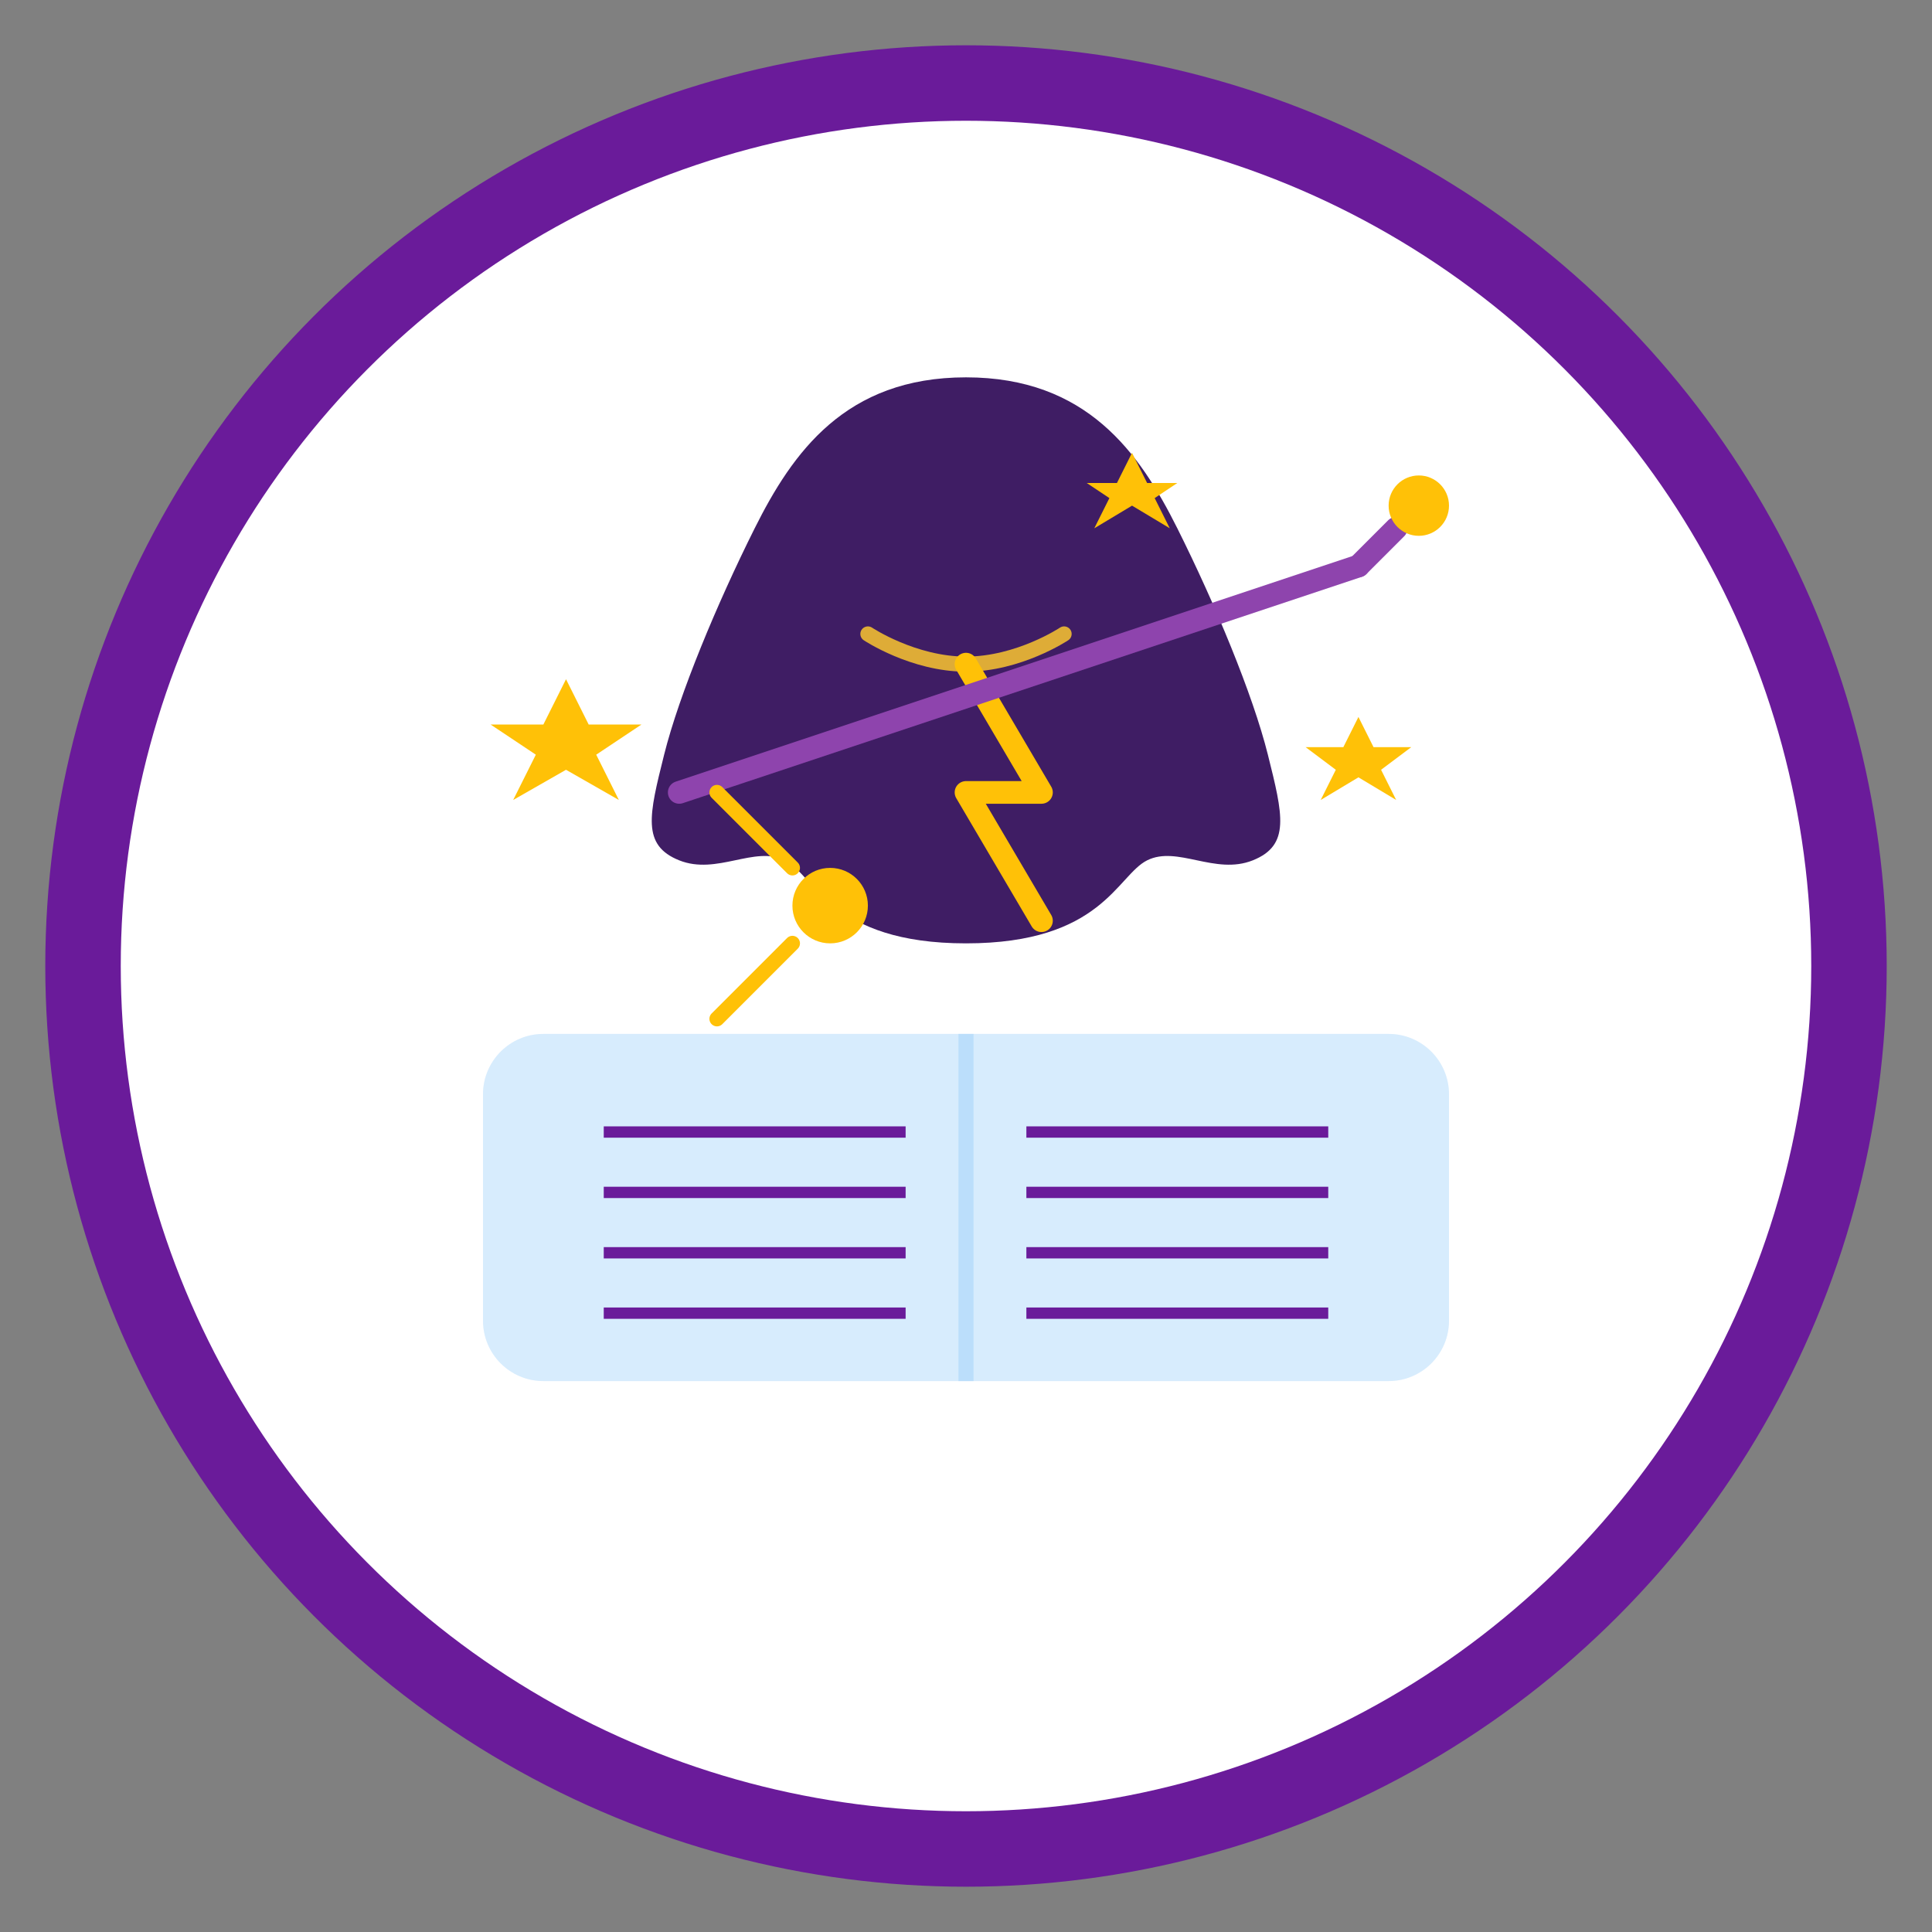 <?xml version="1.0" encoding="UTF-8"?>
<svg width="256" height="256" viewBox="0 0 256 256" fill="none" xmlns="http://www.w3.org/2000/svg">
  <rect x="0" y="0" width="256" height="256" fill="#808080" stroke="none"/>
  <!-- 背景圆形 -->
  <circle cx="128" cy="128" r="120" fill="#6A1B9A"/>
  
  <!-- 内部圆形 -->
  <circle cx="128" cy="128" r="112" fill="#ffffff"/>
  
  <!-- 魔法书本 -->
  <path d="M64 145V175C64 179.418 67.582 183 72 183H184C188.418 183 192 179.418 192 175V145C192 140.582 188.418 137 184 137H72C67.582 137 64 140.582 64 145Z" fill="#E3F2FD"/>
  
  <!-- 书本封面纹理 -->
  <path d="M64 145V175C64 179.418 67.582 183 72 183H184C188.418 183 192 179.418 192 175V145C192 140.582 188.418 137 184 137H72C67.582 137 64 140.582 64 145Z" fill="#BBDEFB" fill-opacity="0.3"/>
  
  <!-- 书本分页 -->
  <path d="M128 137V183" stroke="#BBDEFB" stroke-width="2"/>
  
  <!-- 魔法文字装饰 - 左页 -->
  <path d="M80 150H120" stroke="#6A1B9A" stroke-width="1.5"/>
  <path d="M80 158H120" stroke="#6A1B9A" stroke-width="1.5"/>
  <path d="M80 166H120" stroke="#6A1B9A" stroke-width="1.5"/>
  <path d="M80 174H120" stroke="#6A1B9A" stroke-width="1.5"/>
  
  <!-- 魔法文字装饰 - 右页 -->
  <path d="M136 150H176" stroke="#6A1B9A" stroke-width="1.5"/>
  <path d="M136 158H176" stroke="#6A1B9A" stroke-width="1.5"/>
  <path d="M136 166H176" stroke="#6A1B9A" stroke-width="1.5"/>
  <path d="M136 174H176" stroke="#6A1B9A" stroke-width="1.5"/>
  
  <!-- 魔法帽 -->
  <path d="M128 50C112 50 105 60 100 70C95 80 90 92 88 100C86 108 85 112 90 114C95 116 100 112 104 114C108 116 110 125 128 125C146 125 148 116 152 114C156 112 161 116 166 114C171 112 170 108 168 100C166 92 161 80 156 70C151 60 144 50 128 50Z" fill="#3F1D64"/>
  <path d="M115 84C115 84 121 88 128 88C135 88 141 84 141 84" stroke="#DEAC37" stroke-width="2" stroke-linecap="round"/>
  
  <!-- 闪电标志 -->
  <path d="M128 88L138 105H128L138 122" stroke="#FFC107" stroke-width="3" stroke-linecap="round" stroke-linejoin="round"/>
  
  <!-- 魔杖 -->
  <path d="M90 105L180 75" stroke="#8E44AD" stroke-width="3" stroke-linecap="round"/>
  <path d="M180 75L185 70" stroke="#8E44AD" stroke-width="3" stroke-linecap="round"/>
  <circle cx="188" cy="67" r="4" fill="#FFC107"/>
  
  <!-- 魔法星星装饰 -->
  <path d="M75 90L78 96H85L79 100L82 106L75 102L68 106L71 100L65 96H72L75 90Z" fill="#FFC107"/>
  <path d="M180 95L182 99H187L183 102L185 106L180 103L175 106L177 102L173 99H178L180 95Z" fill="#FFC107"/>
  <path d="M150 60L152 64H156L153 66L155 70L150 67L145 70L147 66L144 64H148L150 60Z" fill="#FFC107"/>
  
  <!-- 金色飞贼 -->
  <circle cx="110" cy="120" r="5" fill="#FFC107"/>
  <path d="M105 115L95 105" stroke="#FFC107" stroke-width="2" stroke-linecap="round"/>
  <path d="M105 125L95 135" stroke="#FFC107" stroke-width="2" stroke-linecap="round"/>
  
  <!-- 装饰边框 -->
  <circle cx="128" cy="128" r="120" stroke="#6A1B9A" stroke-width="4" fill="none"/>
</svg> 
